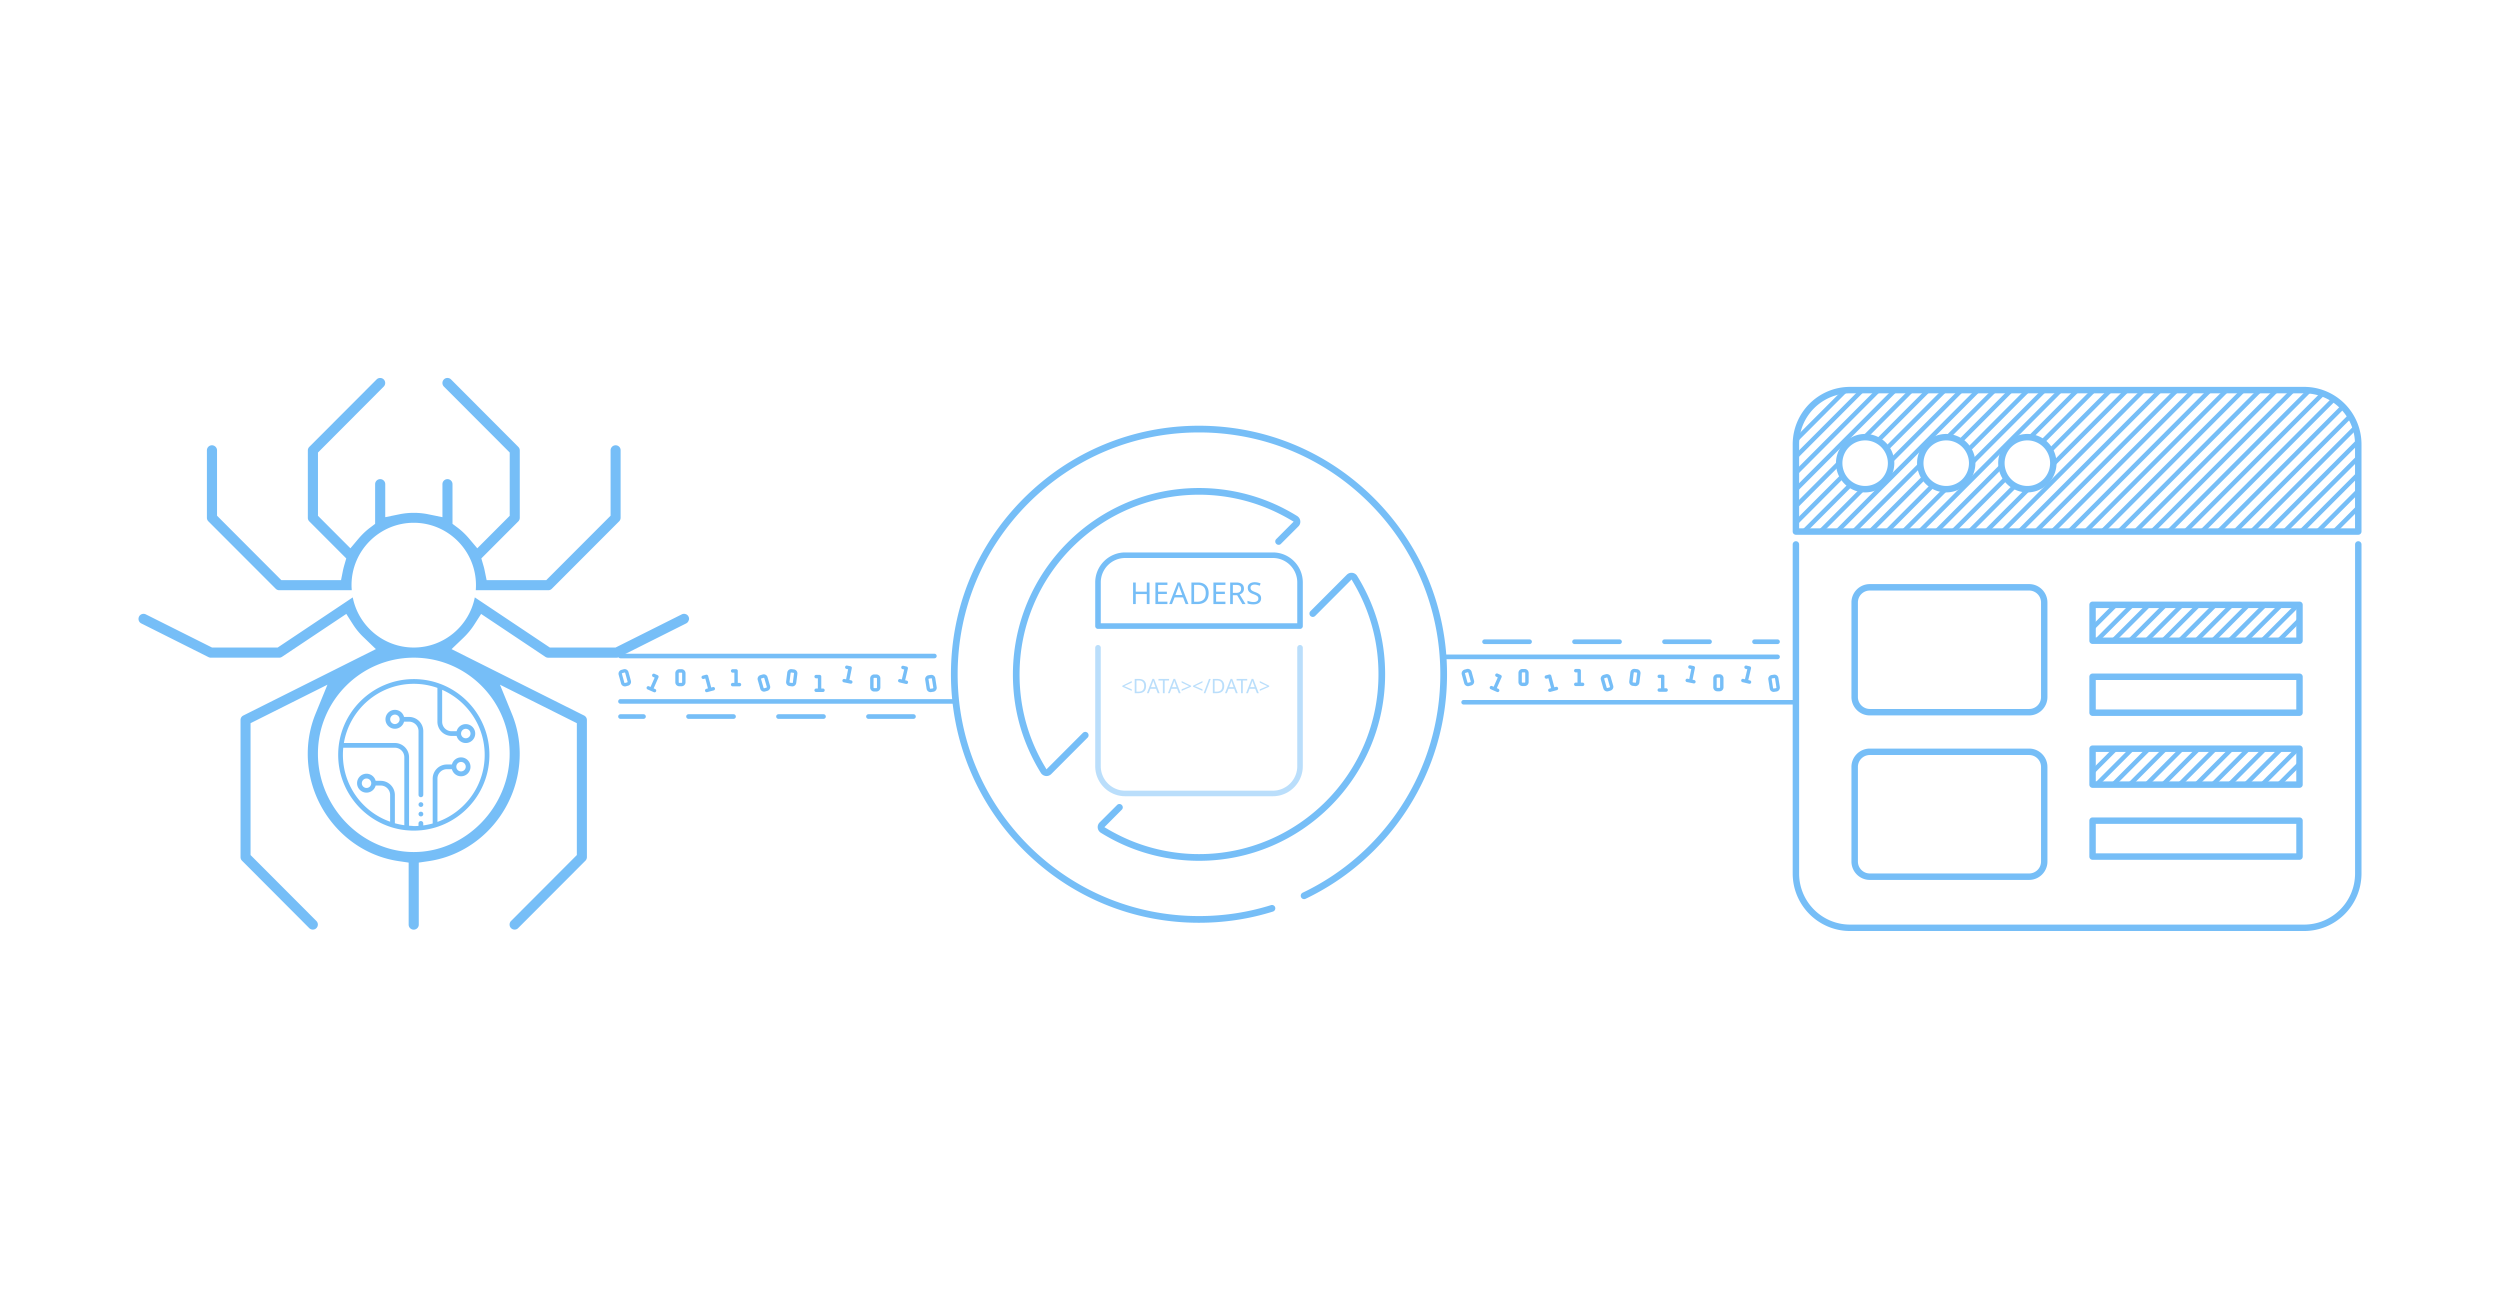 <svg xmlns="http://www.w3.org/2000/svg" xmlns:xlink="http://www.w3.org/1999/xlink" width="1910" height="1000"><defs><clipPath id="d"><path d="M1372 298h125v109h-125Zm0 0"/></clipPath><clipPath id="e"><path d="M1760.375 298.04h-346.95c-22.827 0-41.35 18.538-41.35 41.433v66.629h429.628v-66.63c.024-22.894-18.504-41.433-41.328-41.433m-335.395 75.69c-10.96 0-19.816-8.898-19.816-19.855 0-10.98 8.879-19.855 19.816-19.855 10.934 0 19.817 8.898 19.817 19.855s-8.883 19.855-19.817 19.855m61.954 0c-10.957 0-19.817-8.898-19.817-19.855 0-10.98 8.883-19.855 19.817-19.855 10.937 0 19.816 8.898 19.816 19.855.023 10.957-8.855 19.855-19.816 19.855m61.98 0c-10.957 0-19.816-8.898-19.816-19.855s8.882-19.855 19.816-19.855c10.961 0 19.816 8.898 19.816 19.855s-8.855 19.855-19.816 19.855m0 0"/></clipPath><clipPath id="f"><path d="M1372 298h137v109h-137Zm0 0"/></clipPath><clipPath id="g"><path d="M1760.375 298.04h-346.95c-22.827 0-41.35 18.538-41.35 41.433v66.629h429.628v-66.63c.024-22.894-18.504-41.433-41.328-41.433m-335.395 75.69c-10.96 0-19.816-8.898-19.816-19.855 0-10.98 8.879-19.855 19.816-19.855 10.934 0 19.817 8.898 19.817 19.855s-8.883 19.855-19.817 19.855m61.954 0c-10.957 0-19.817-8.898-19.817-19.855 0-10.98 8.883-19.855 19.817-19.855 10.937 0 19.816 8.898 19.816 19.855.023 10.957-8.855 19.855-19.816 19.855m61.98 0c-10.957 0-19.816-8.898-19.816-19.855s8.882-19.855 19.816-19.855c10.961 0 19.816 8.898 19.816 19.855s-8.855 19.855-19.816 19.855m0 0"/></clipPath><clipPath id="h"><path d="M1372 298h150v109h-150Zm0 0"/></clipPath><clipPath id="i"><path d="M1760.375 298.04h-346.95c-22.827 0-41.35 18.538-41.35 41.433v66.629h429.628v-66.63c.024-22.894-18.504-41.433-41.328-41.433m-335.395 75.69c-10.96 0-19.816-8.898-19.816-19.855 0-10.98 8.879-19.855 19.816-19.855 10.934 0 19.817 8.898 19.817 19.855s-8.883 19.855-19.817 19.855m61.954 0c-10.957 0-19.817-8.898-19.817-19.855 0-10.98 8.883-19.855 19.817-19.855 10.937 0 19.816 8.898 19.816 19.855.023 10.957-8.855 19.855-19.816 19.855m61.98 0c-10.957 0-19.816-8.898-19.816-19.855s8.882-19.855 19.816-19.855c10.961 0 19.816 8.898 19.816 19.855s-8.855 19.855-19.816 19.855m0 0"/></clipPath><clipPath id="j"><path d="M1372 298h163v109h-163Zm0 0"/></clipPath><clipPath id="k"><path d="M1760.375 298.04h-346.95c-22.827 0-41.35 18.538-41.35 41.433v66.629h429.628v-66.63c.024-22.894-18.504-41.433-41.328-41.433m-335.395 75.69c-10.96 0-19.816-8.898-19.816-19.855 0-10.98 8.879-19.855 19.816-19.855 10.934 0 19.817 8.898 19.817 19.855s-8.883 19.855-19.817 19.855m61.954 0c-10.957 0-19.817-8.898-19.817-19.855 0-10.98 8.883-19.855 19.817-19.855 10.937 0 19.816 8.898 19.816 19.855.023 10.957-8.855 19.855-19.816 19.855m61.98 0c-10.957 0-19.816-8.898-19.816-19.855s8.882-19.855 19.816-19.855c10.961 0 19.816 8.898 19.816 19.855s-8.855 19.855-19.816 19.855m0 0"/></clipPath><clipPath id="l"><path d="M1372 298h175v109h-175Zm0 0"/></clipPath><clipPath id="m"><path d="M1760.375 298.04h-346.95c-22.827 0-41.35 18.538-41.35 41.433v66.629h429.628v-66.63c.024-22.894-18.504-41.433-41.328-41.433m-335.395 75.69c-10.96 0-19.816-8.898-19.816-19.855 0-10.98 8.879-19.855 19.816-19.855 10.934 0 19.817 8.898 19.817 19.855s-8.883 19.855-19.817 19.855m61.954 0c-10.957 0-19.817-8.898-19.817-19.855 0-10.98 8.883-19.855 19.817-19.855 10.937 0 19.816 8.898 19.816 19.855.023 10.957-8.855 19.855-19.816 19.855m61.98 0c-10.957 0-19.816-8.898-19.816-19.855s8.882-19.855 19.816-19.855c10.961 0 19.816 8.898 19.816 19.855s-8.855 19.855-19.816 19.855m0 0"/></clipPath><clipPath id="n"><path d="M1372 298h188v109h-188Zm0 0"/></clipPath><clipPath id="o"><path d="M1760.375 298.04h-346.95c-22.827 0-41.35 18.538-41.35 41.433v66.629h429.628v-66.63c.024-22.894-18.504-41.433-41.328-41.433m-335.395 75.69c-10.96 0-19.816-8.898-19.816-19.855 0-10.98 8.879-19.855 19.816-19.855 10.934 0 19.817 8.898 19.817 19.855s-8.883 19.855-19.817 19.855m61.954 0c-10.957 0-19.817-8.898-19.817-19.855 0-10.98 8.883-19.855 19.817-19.855 10.937 0 19.816 8.898 19.816 19.855.023 10.957-8.855 19.855-19.816 19.855m61.98 0c-10.957 0-19.816-8.898-19.816-19.855s8.882-19.855 19.816-19.855c10.961 0 19.816 8.898 19.816 19.855s-8.855 19.855-19.816 19.855m0 0"/></clipPath><clipPath id="p"><path d="M1372 298h201v109h-201Zm0 0"/></clipPath><clipPath id="q"><path d="M1760.375 298.04h-346.95c-22.827 0-41.35 18.538-41.35 41.433v66.629h429.628v-66.63c.024-22.894-18.504-41.433-41.328-41.433m-335.395 75.69c-10.96 0-19.816-8.898-19.816-19.855 0-10.98 8.879-19.855 19.816-19.855 10.934 0 19.817 8.898 19.817 19.855s-8.883 19.855-19.817 19.855m61.954 0c-10.957 0-19.817-8.898-19.817-19.855 0-10.98 8.883-19.855 19.817-19.855 10.937 0 19.816 8.898 19.816 19.855.023 10.957-8.855 19.855-19.816 19.855m61.98 0c-10.957 0-19.816-8.898-19.816-19.855s8.882-19.855 19.816-19.855c10.961 0 19.816 8.898 19.816 19.855s-8.855 19.855-19.816 19.855m0 0"/></clipPath><clipPath id="r"><path d="M1372 298h213v109h-213Zm0 0"/></clipPath><clipPath id="s"><path d="M1760.375 298.04h-346.95c-22.827 0-41.35 18.538-41.35 41.433v66.629h429.628v-66.63c.024-22.894-18.504-41.433-41.328-41.433m-335.395 75.69c-10.96 0-19.816-8.898-19.816-19.855 0-10.98 8.879-19.855 19.816-19.855 10.934 0 19.817 8.898 19.817 19.855s-8.883 19.855-19.817 19.855m61.954 0c-10.957 0-19.817-8.898-19.817-19.855 0-10.98 8.883-19.855 19.817-19.855 10.937 0 19.816 8.898 19.816 19.855.023 10.957-8.855 19.855-19.816 19.855m61.98 0c-10.957 0-19.816-8.898-19.816-19.855s8.882-19.855 19.816-19.855c10.961 0 19.816 8.898 19.816 19.855s-8.855 19.855-19.816 19.855m0 0"/></clipPath><clipPath id="t"><path d="M1372 298h226v109h-226Zm0 0"/></clipPath><clipPath id="u"><path d="M1760.375 298.04h-346.95c-22.827 0-41.35 18.538-41.35 41.433v66.629h429.628v-66.63c.024-22.894-18.504-41.433-41.328-41.433m-335.395 75.69c-10.96 0-19.816-8.898-19.816-19.855 0-10.98 8.879-19.855 19.816-19.855 10.934 0 19.817 8.898 19.817 19.855s-8.883 19.855-19.817 19.855m61.954 0c-10.957 0-19.817-8.898-19.817-19.855 0-10.98 8.883-19.855 19.817-19.855 10.937 0 19.816 8.898 19.816 19.855.023 10.957-8.855 19.855-19.816 19.855m61.98 0c-10.957 0-19.816-8.898-19.816-19.855s8.882-19.855 19.816-19.855c10.961 0 19.816 8.898 19.816 19.855s-8.855 19.855-19.816 19.855m0 0"/></clipPath><clipPath id="v"><path d="M1372 298h239v109h-239Zm0 0"/></clipPath><clipPath id="w"><path d="M1760.375 298.04h-346.95c-22.827 0-41.35 18.538-41.35 41.433v66.629h429.628v-66.63c.024-22.894-18.504-41.433-41.328-41.433m-335.395 75.69c-10.96 0-19.816-8.898-19.816-19.855 0-10.98 8.879-19.855 19.816-19.855 10.934 0 19.817 8.898 19.817 19.855s-8.883 19.855-19.817 19.855m61.954 0c-10.957 0-19.817-8.898-19.817-19.855 0-10.98 8.883-19.855 19.817-19.855 10.937 0 19.816 8.898 19.816 19.855.023 10.957-8.855 19.855-19.816 19.855m61.98 0c-10.957 0-19.816-8.898-19.816-19.855s8.882-19.855 19.816-19.855c10.961 0 19.816 8.898 19.816 19.855s-8.855 19.855-19.816 19.855m0 0"/></clipPath><clipPath id="x"><path d="M1372 298h251v109h-251Zm0 0"/></clipPath><clipPath id="y"><path d="M1760.375 298.04h-346.95c-22.827 0-41.35 18.538-41.35 41.433v66.629h429.628v-66.63c.024-22.894-18.504-41.433-41.328-41.433m-335.395 75.69c-10.96 0-19.816-8.898-19.816-19.855 0-10.98 8.879-19.855 19.816-19.855 10.934 0 19.817 8.898 19.817 19.855s-8.883 19.855-19.817 19.855m61.954 0c-10.957 0-19.817-8.898-19.817-19.855 0-10.98 8.883-19.855 19.817-19.855 10.937 0 19.816 8.898 19.816 19.855.023 10.957-8.855 19.855-19.816 19.855m61.98 0c-10.957 0-19.816-8.898-19.816-19.855s8.882-19.855 19.816-19.855c10.961 0 19.816 8.898 19.816 19.855s-8.855 19.855-19.816 19.855m0 0"/></clipPath><clipPath id="z"><path d="M1372 298h264v109h-264Zm0 0"/></clipPath><clipPath id="A"><path d="M1760.375 298.04h-346.95c-22.827 0-41.35 18.538-41.35 41.433v66.629h429.628v-66.63c.024-22.894-18.504-41.433-41.328-41.433m-335.395 75.69c-10.96 0-19.816-8.898-19.816-19.855 0-10.98 8.879-19.855 19.816-19.855 10.934 0 19.817 8.898 19.817 19.855s-8.883 19.855-19.817 19.855m61.954 0c-10.957 0-19.817-8.898-19.817-19.855 0-10.98 8.883-19.855 19.817-19.855 10.937 0 19.816 8.898 19.816 19.855.023 10.957-8.855 19.855-19.816 19.855m61.98 0c-10.957 0-19.816-8.898-19.816-19.855s8.882-19.855 19.816-19.855c10.961 0 19.816 8.898 19.816 19.855s-8.855 19.855-19.816 19.855m0 0"/></clipPath><clipPath id="B"><path d="M1372 298h277v109h-277Zm0 0"/></clipPath><clipPath id="C"><path d="M1760.375 298.04h-346.95c-22.827 0-41.35 18.538-41.35 41.433v66.629h429.628v-66.63c.024-22.894-18.504-41.433-41.328-41.433m-335.395 75.69c-10.96 0-19.816-8.898-19.816-19.855 0-10.98 8.879-19.855 19.816-19.855 10.934 0 19.817 8.898 19.817 19.855s-8.883 19.855-19.817 19.855m61.954 0c-10.957 0-19.817-8.898-19.817-19.855 0-10.98 8.883-19.855 19.817-19.855 10.937 0 19.816 8.898 19.816 19.855.023 10.957-8.855 19.855-19.816 19.855m61.98 0c-10.957 0-19.816-8.898-19.816-19.855s8.882-19.855 19.816-19.855c10.961 0 19.816 8.898 19.816 19.855s-8.855 19.855-19.816 19.855m0 0"/></clipPath><clipPath id="D"><path d="M1372 298h289v109h-289Zm0 0"/></clipPath><clipPath id="E"><path d="M1760.375 298.04h-346.95c-22.827 0-41.35 18.538-41.35 41.433v66.629h429.628v-66.63c.024-22.894-18.504-41.433-41.328-41.433m-335.395 75.69c-10.96 0-19.816-8.898-19.816-19.855 0-10.98 8.879-19.855 19.816-19.855 10.934 0 19.817 8.898 19.817 19.855s-8.883 19.855-19.817 19.855m61.954 0c-10.957 0-19.817-8.898-19.817-19.855 0-10.98 8.883-19.855 19.817-19.855 10.937 0 19.816 8.898 19.816 19.855.023 10.957-8.855 19.855-19.816 19.855m61.98 0c-10.957 0-19.816-8.898-19.816-19.855s8.882-19.855 19.816-19.855c10.961 0 19.816 8.898 19.816 19.855s-8.855 19.855-19.816 19.855m0 0"/></clipPath><clipPath id="F"><path d="M1372 298h302v109h-302Zm0 0"/></clipPath><clipPath id="G"><path d="M1760.375 298.04h-346.95c-22.827 0-41.35 18.538-41.35 41.433v66.629h429.628v-66.63c.024-22.894-18.504-41.433-41.328-41.433m-335.395 75.69c-10.96 0-19.816-8.898-19.816-19.855 0-10.98 8.879-19.855 19.816-19.855 10.934 0 19.817 8.898 19.817 19.855s-8.883 19.855-19.817 19.855m61.954 0c-10.957 0-19.817-8.898-19.817-19.855 0-10.98 8.883-19.855 19.817-19.855 10.937 0 19.816 8.898 19.816 19.855.023 10.957-8.855 19.855-19.816 19.855m61.98 0c-10.957 0-19.816-8.898-19.816-19.855s8.882-19.855 19.816-19.855c10.961 0 19.816 8.898 19.816 19.855s-8.855 19.855-19.816 19.855m0 0"/></clipPath><clipPath id="H"><path d="M1372 298h314v109h-314Zm0 0"/></clipPath><clipPath id="I"><path d="M1760.375 298.04h-346.95c-22.827 0-41.35 18.538-41.35 41.433v66.629h429.628v-66.63c.024-22.894-18.504-41.433-41.328-41.433m-335.395 75.69c-10.96 0-19.816-8.898-19.816-19.855 0-10.98 8.879-19.855 19.816-19.855 10.934 0 19.817 8.898 19.817 19.855s-8.883 19.855-19.817 19.855m61.954 0c-10.957 0-19.817-8.898-19.817-19.855 0-10.98 8.883-19.855 19.817-19.855 10.937 0 19.816 8.898 19.816 19.855.023 10.957-8.855 19.855-19.816 19.855m61.98 0c-10.957 0-19.816-8.898-19.816-19.855s8.882-19.855 19.816-19.855c10.961 0 19.816 8.898 19.816 19.855s-8.855 19.855-19.816 19.855m0 0"/></clipPath><clipPath id="J"><path d="M1372 298h327v109h-327Zm0 0"/></clipPath><clipPath id="K"><path d="M1760.375 298.04h-346.95c-22.827 0-41.35 18.538-41.35 41.433v66.629h429.628v-66.63c.024-22.894-18.504-41.433-41.328-41.433m-335.395 75.69c-10.96 0-19.816-8.898-19.816-19.855 0-10.98 8.879-19.855 19.816-19.855 10.934 0 19.817 8.898 19.817 19.855s-8.883 19.855-19.817 19.855m61.954 0c-10.957 0-19.817-8.898-19.817-19.855 0-10.98 8.883-19.855 19.817-19.855 10.937 0 19.816 8.898 19.816 19.855.023 10.957-8.855 19.855-19.816 19.855m61.98 0c-10.957 0-19.816-8.898-19.816-19.855s8.882-19.855 19.816-19.855c10.961 0 19.816 8.898 19.816 19.855s-8.855 19.855-19.816 19.855m0 0"/></clipPath><clipPath id="L"><path d="M1372 298h340v109h-340Zm0 0"/></clipPath><clipPath id="M"><path d="M1760.375 298.04h-346.95c-22.827 0-41.35 18.538-41.35 41.433v66.629h429.628v-66.63c.024-22.894-18.504-41.433-41.328-41.433m-335.395 75.69c-10.96 0-19.816-8.898-19.816-19.855 0-10.98 8.879-19.855 19.816-19.855 10.934 0 19.817 8.898 19.817 19.855s-8.883 19.855-19.817 19.855m61.954 0c-10.957 0-19.817-8.898-19.817-19.855 0-10.98 8.883-19.855 19.817-19.855 10.937 0 19.816 8.898 19.816 19.855.023 10.957-8.855 19.855-19.816 19.855m61.98 0c-10.957 0-19.816-8.898-19.816-19.855s8.882-19.855 19.816-19.855c10.961 0 19.816 8.898 19.816 19.855s-8.855 19.855-19.816 19.855m0 0"/></clipPath><clipPath id="N"><path d="M1372 298h352v109h-352Zm0 0"/></clipPath><clipPath id="O"><path d="M1760.375 298.04h-346.95c-22.827 0-41.35 18.538-41.35 41.433v66.629h429.628v-66.63c.024-22.894-18.504-41.433-41.328-41.433m-335.395 75.69c-10.96 0-19.816-8.898-19.816-19.855 0-10.98 8.879-19.855 19.816-19.855 10.934 0 19.817 8.898 19.817 19.855s-8.883 19.855-19.817 19.855m61.954 0c-10.957 0-19.817-8.898-19.817-19.855 0-10.98 8.883-19.855 19.817-19.855 10.937 0 19.816 8.898 19.816 19.855.023 10.957-8.855 19.855-19.816 19.855m61.98 0c-10.957 0-19.816-8.898-19.816-19.855s8.882-19.855 19.816-19.855c10.961 0 19.816 8.898 19.816 19.855s-8.855 19.855-19.816 19.855m0 0"/></clipPath><clipPath id="P"><path d="M1372 298h365v109h-365Zm0 0"/></clipPath><clipPath id="Q"><path d="M1760.375 298.04h-346.95c-22.827 0-41.35 18.538-41.35 41.433v66.629h429.628v-66.63c.024-22.894-18.504-41.433-41.328-41.433m-335.395 75.69c-10.96 0-19.816-8.898-19.816-19.855 0-10.98 8.879-19.855 19.816-19.855 10.934 0 19.817 8.898 19.817 19.855s-8.883 19.855-19.817 19.855m61.954 0c-10.957 0-19.817-8.898-19.817-19.855 0-10.98 8.883-19.855 19.817-19.855 10.937 0 19.816 8.898 19.816 19.855.023 10.957-8.855 19.855-19.816 19.855m61.98 0c-10.957 0-19.816-8.898-19.816-19.855s8.882-19.855 19.816-19.855c10.961 0 19.816 8.898 19.816 19.855s-8.855 19.855-19.816 19.855m0 0"/></clipPath><clipPath id="R"><path d="M1372 298h378v109h-378Zm0 0"/></clipPath><clipPath id="S"><path d="M1760.375 298.04h-346.95c-22.827 0-41.35 18.538-41.35 41.433v66.629h429.628v-66.63c.024-22.894-18.504-41.433-41.328-41.433m-335.395 75.69c-10.96 0-19.816-8.898-19.816-19.855 0-10.98 8.879-19.855 19.816-19.855 10.934 0 19.817 8.898 19.817 19.855s-8.883 19.855-19.817 19.855m61.954 0c-10.957 0-19.817-8.898-19.817-19.855 0-10.98 8.883-19.855 19.817-19.855 10.937 0 19.816 8.898 19.816 19.855.023 10.957-8.855 19.855-19.816 19.855m61.98 0c-10.957 0-19.816-8.898-19.816-19.855s8.882-19.855 19.816-19.855c10.961 0 19.816 8.898 19.816 19.855s-8.855 19.855-19.816 19.855m0 0"/></clipPath><clipPath id="T"><path d="M1374 298h389v109h-389Zm0 0"/></clipPath><clipPath id="U"><path d="M1760.375 298.04h-346.95c-22.827 0-41.35 18.538-41.35 41.433v66.629h429.628v-66.63c.024-22.894-18.504-41.433-41.328-41.433m-335.395 75.69c-10.96 0-19.816-8.898-19.816-19.855 0-10.98 8.879-19.855 19.816-19.855 10.934 0 19.817 8.898 19.817 19.855s-8.883 19.855-19.817 19.855m61.954 0c-10.957 0-19.817-8.898-19.817-19.855 0-10.98 8.883-19.855 19.817-19.855 10.937 0 19.816 8.898 19.816 19.855.023 10.957-8.855 19.855-19.816 19.855m61.98 0c-10.957 0-19.816-8.898-19.816-19.855s8.882-19.855 19.816-19.855c10.961 0 19.816 8.898 19.816 19.855s-8.855 19.855-19.816 19.855m0 0"/></clipPath><clipPath id="V"><path d="M1386 298h389v109h-389Zm0 0"/></clipPath><clipPath id="W"><path d="M1760.375 298.04h-346.95c-22.827 0-41.35 18.538-41.35 41.433v66.629h429.628v-66.63c.024-22.894-18.504-41.433-41.328-41.433m-335.395 75.69c-10.96 0-19.816-8.898-19.816-19.855 0-10.98 8.879-19.855 19.816-19.855 10.934 0 19.817 8.898 19.817 19.855s-8.883 19.855-19.817 19.855m61.954 0c-10.957 0-19.817-8.898-19.817-19.855 0-10.98 8.883-19.855 19.817-19.855 10.937 0 19.816 8.898 19.816 19.855.023 10.957-8.855 19.855-19.816 19.855m61.98 0c-10.957 0-19.816-8.898-19.816-19.855s8.882-19.855 19.816-19.855c10.961 0 19.816 8.898 19.816 19.855s-8.855 19.855-19.816 19.855m0 0"/></clipPath><clipPath id="X"><path d="M1399 298h389v109h-389Zm0 0"/></clipPath><clipPath id="Y"><path d="M1760.375 298.04h-346.95c-22.827 0-41.35 18.538-41.35 41.433v66.629h429.628v-66.63c.024-22.894-18.504-41.433-41.328-41.433m-335.395 75.69c-10.96 0-19.816-8.898-19.816-19.855 0-10.98 8.879-19.855 19.816-19.855 10.934 0 19.817 8.898 19.817 19.855s-8.883 19.855-19.817 19.855m61.954 0c-10.957 0-19.817-8.898-19.817-19.855 0-10.98 8.883-19.855 19.817-19.855 10.937 0 19.816 8.898 19.816 19.855.023 10.957-8.855 19.855-19.816 19.855m61.98 0c-10.957 0-19.816-8.898-19.816-19.855s8.882-19.855 19.816-19.855c10.961 0 19.816 8.898 19.816 19.855s-8.855 19.855-19.816 19.855m0 0"/></clipPath><clipPath id="Z"><path d="M1412 298h389v109h-389Zm0 0"/></clipPath><clipPath id="aa"><path d="M1760.375 298.04h-346.95c-22.827 0-41.35 18.538-41.35 41.433v66.629h429.628v-66.63c.024-22.894-18.504-41.433-41.328-41.433m-335.395 75.69c-10.96 0-19.816-8.898-19.816-19.855 0-10.98 8.879-19.855 19.816-19.855 10.934 0 19.817 8.898 19.817 19.855s-8.883 19.855-19.817 19.855m61.954 0c-10.957 0-19.817-8.898-19.817-19.855 0-10.98 8.883-19.855 19.817-19.855 10.937 0 19.816 8.898 19.816 19.855.023 10.957-8.855 19.855-19.816 19.855m61.98 0c-10.957 0-19.816-8.898-19.816-19.855s8.882-19.855 19.816-19.855c10.961 0 19.816 8.898 19.816 19.855s-8.855 19.855-19.816 19.855m0 0"/></clipPath><clipPath id="ab"><path d="M1424 298h378v109h-378Zm0 0"/></clipPath><clipPath id="ac"><path d="M1760.375 298.04h-346.95c-22.827 0-41.35 18.538-41.35 41.433v66.629h429.628v-66.63c.024-22.894-18.504-41.433-41.328-41.433m-335.395 75.69c-10.96 0-19.816-8.898-19.816-19.855 0-10.98 8.879-19.855 19.816-19.855 10.934 0 19.817 8.898 19.817 19.855s-8.883 19.855-19.817 19.855m61.954 0c-10.957 0-19.817-8.898-19.817-19.855 0-10.98 8.883-19.855 19.817-19.855 10.937 0 19.816 8.898 19.816 19.855.023 10.957-8.855 19.855-19.816 19.855m61.98 0c-10.957 0-19.816-8.898-19.816-19.855s8.882-19.855 19.816-19.855c10.961 0 19.816 8.898 19.816 19.855s-8.855 19.855-19.816 19.855m0 0"/></clipPath><clipPath id="ad"><path d="M1437 298h365v109h-365Zm0 0"/></clipPath><clipPath id="ae"><path d="M1760.375 298.04h-346.95c-22.827 0-41.35 18.538-41.35 41.433v66.629h429.628v-66.63c.024-22.894-18.504-41.433-41.328-41.433m-335.395 75.69c-10.96 0-19.816-8.898-19.816-19.855 0-10.98 8.879-19.855 19.816-19.855 10.934 0 19.817 8.898 19.817 19.855s-8.883 19.855-19.817 19.855m61.954 0c-10.957 0-19.817-8.898-19.817-19.855 0-10.98 8.883-19.855 19.817-19.855 10.937 0 19.816 8.898 19.816 19.855.023 10.957-8.855 19.855-19.816 19.855m61.98 0c-10.957 0-19.816-8.898-19.816-19.855s8.882-19.855 19.816-19.855c10.961 0 19.816 8.898 19.816 19.855s-8.855 19.855-19.816 19.855m0 0"/></clipPath><clipPath id="af"><path d="M1450 298h352v109h-352Zm0 0"/></clipPath><clipPath id="ag"><path d="M1760.375 298.04h-346.95c-22.827 0-41.35 18.538-41.35 41.433v66.629h429.628v-66.63c.024-22.894-18.504-41.433-41.328-41.433m-335.395 75.69c-10.96 0-19.816-8.898-19.816-19.855 0-10.98 8.879-19.855 19.816-19.855 10.934 0 19.817 8.898 19.817 19.855s-8.883 19.855-19.817 19.855m61.954 0c-10.957 0-19.817-8.898-19.817-19.855 0-10.98 8.883-19.855 19.817-19.855 10.937 0 19.816 8.898 19.816 19.855.023 10.957-8.855 19.855-19.816 19.855m61.98 0c-10.957 0-19.816-8.898-19.816-19.855s8.882-19.855 19.816-19.855c10.961 0 19.816 8.898 19.816 19.855s-8.855 19.855-19.816 19.855m0 0"/></clipPath><clipPath id="ah"><path d="M1462 298h340v109h-340Zm0 0"/></clipPath><clipPath id="ai"><path d="M1760.375 298.04h-346.95c-22.827 0-41.35 18.538-41.35 41.433v66.629h429.628v-66.63c.024-22.894-18.504-41.433-41.328-41.433m-335.395 75.69c-10.96 0-19.816-8.898-19.816-19.855 0-10.98 8.879-19.855 19.816-19.855 10.934 0 19.817 8.898 19.817 19.855s-8.883 19.855-19.817 19.855m61.954 0c-10.957 0-19.817-8.898-19.817-19.855 0-10.98 8.883-19.855 19.817-19.855 10.937 0 19.816 8.898 19.816 19.855.023 10.957-8.855 19.855-19.816 19.855m61.98 0c-10.957 0-19.816-8.898-19.816-19.855s8.882-19.855 19.816-19.855c10.961 0 19.816 8.898 19.816 19.855s-8.855 19.855-19.816 19.855m0 0"/></clipPath><clipPath id="aj"><path d="M1475 298h327v109h-327Zm0 0"/></clipPath><clipPath id="ak"><path d="M1760.375 298.04h-346.95c-22.827 0-41.35 18.538-41.35 41.433v66.629h429.628v-66.63c.024-22.894-18.504-41.433-41.328-41.433m-335.395 75.69c-10.96 0-19.816-8.898-19.816-19.855 0-10.98 8.879-19.855 19.816-19.855 10.934 0 19.817 8.898 19.817 19.855s-8.883 19.855-19.817 19.855m61.954 0c-10.957 0-19.817-8.898-19.817-19.855 0-10.98 8.883-19.855 19.817-19.855 10.937 0 19.816 8.898 19.816 19.855.023 10.957-8.855 19.855-19.816 19.855m61.98 0c-10.957 0-19.816-8.898-19.816-19.855s8.882-19.855 19.816-19.855c10.961 0 19.816 8.898 19.816 19.855s-8.855 19.855-19.816 19.855m0 0"/></clipPath><clipPath id="al"><path d="M1488 298h314v109h-314Zm0 0"/></clipPath><clipPath id="am"><path d="M1760.375 298.04h-346.95c-22.827 0-41.35 18.538-41.35 41.433v66.629h429.628v-66.63c.024-22.894-18.504-41.433-41.328-41.433m-335.395 75.69c-10.96 0-19.816-8.898-19.816-19.855 0-10.98 8.879-19.855 19.816-19.855 10.934 0 19.817 8.898 19.817 19.855s-8.883 19.855-19.817 19.855m61.954 0c-10.957 0-19.817-8.898-19.817-19.855 0-10.98 8.883-19.855 19.817-19.855 10.937 0 19.816 8.898 19.816 19.855.023 10.957-8.855 19.855-19.816 19.855m61.98 0c-10.957 0-19.816-8.898-19.816-19.855s8.882-19.855 19.816-19.855c10.961 0 19.816 8.898 19.816 19.855s-8.855 19.855-19.816 19.855m0 0"/></clipPath><clipPath id="an"><path d="M1500 298h302v109h-302Zm0 0"/></clipPath><clipPath id="ao"><path d="M1760.375 298.04h-346.95c-22.827 0-41.35 18.538-41.35 41.433v66.629h429.628v-66.63c.024-22.894-18.504-41.433-41.328-41.433m-335.395 75.69c-10.96 0-19.816-8.898-19.816-19.855 0-10.98 8.879-19.855 19.816-19.855 10.934 0 19.817 8.898 19.817 19.855s-8.883 19.855-19.817 19.855m61.954 0c-10.957 0-19.817-8.898-19.817-19.855 0-10.98 8.883-19.855 19.817-19.855 10.937 0 19.816 8.898 19.816 19.855.023 10.957-8.855 19.855-19.816 19.855m61.98 0c-10.957 0-19.816-8.898-19.816-19.855s8.882-19.855 19.816-19.855c10.961 0 19.816 8.898 19.816 19.855s-8.855 19.855-19.816 19.855m0 0"/></clipPath><clipPath id="ap"><path d="M1513 298h289v109h-289Zm0 0"/></clipPath><clipPath id="aq"><path d="M1760.375 298.04h-346.95c-22.827 0-41.35 18.538-41.35 41.433v66.629h429.628v-66.63c.024-22.894-18.504-41.433-41.328-41.433m-335.395 75.69c-10.96 0-19.816-8.898-19.816-19.855 0-10.98 8.879-19.855 19.816-19.855 10.934 0 19.817 8.898 19.817 19.855s-8.883 19.855-19.817 19.855m61.954 0c-10.957 0-19.817-8.898-19.817-19.855 0-10.98 8.883-19.855 19.817-19.855 10.937 0 19.816 8.898 19.816 19.855.023 10.957-8.855 19.855-19.816 19.855m61.98 0c-10.957 0-19.816-8.898-19.816-19.855s8.882-19.855 19.816-19.855c10.961 0 19.816 8.898 19.816 19.855s-8.855 19.855-19.816 19.855m0 0"/></clipPath><clipPath id="ar"><path d="M1526 298h276v109h-276Zm0 0"/></clipPath><clipPath id="as"><path d="M1760.375 298.04h-346.95c-22.827 0-41.35 18.538-41.35 41.433v66.629h429.628v-66.63c.024-22.894-18.504-41.433-41.328-41.433m-335.395 75.69c-10.96 0-19.816-8.898-19.816-19.855 0-10.98 8.879-19.855 19.816-19.855 10.934 0 19.817 8.898 19.817 19.855s-8.883 19.855-19.817 19.855m61.954 0c-10.957 0-19.817-8.898-19.817-19.855 0-10.98 8.883-19.855 19.817-19.855 10.937 0 19.816 8.898 19.816 19.855.023 10.957-8.855 19.855-19.816 19.855m61.98 0c-10.957 0-19.816-8.898-19.816-19.855s8.882-19.855 19.816-19.855c10.961 0 19.816 8.898 19.816 19.855s-8.855 19.855-19.816 19.855m0 0"/></clipPath><clipPath id="at"><path d="M1539 298h263v109h-263Zm0 0"/></clipPath><clipPath id="au"><path d="M1760.375 298.04h-346.95c-22.827 0-41.35 18.538-41.35 41.433v66.629h429.628v-66.63c.024-22.894-18.504-41.433-41.328-41.433m-335.395 75.69c-10.96 0-19.816-8.898-19.816-19.855 0-10.98 8.879-19.855 19.816-19.855 10.934 0 19.817 8.898 19.817 19.855s-8.883 19.855-19.817 19.855m61.954 0c-10.957 0-19.817-8.898-19.817-19.855 0-10.98 8.883-19.855 19.817-19.855 10.937 0 19.816 8.898 19.816 19.855.023 10.957-8.855 19.855-19.816 19.855m61.98 0c-10.957 0-19.816-8.898-19.816-19.855s8.882-19.855 19.816-19.855c10.961 0 19.816 8.898 19.816 19.855s-8.855 19.855-19.816 19.855m0 0"/></clipPath><clipPath id="av"><path d="M1551 298h251v109h-251Zm0 0"/></clipPath><clipPath id="aw"><path d="M1760.375 298.04h-346.95c-22.827 0-41.35 18.538-41.35 41.433v66.629h429.628v-66.63c.024-22.894-18.504-41.433-41.328-41.433m-335.395 75.69c-10.96 0-19.816-8.898-19.816-19.855 0-10.98 8.879-19.855 19.816-19.855 10.934 0 19.817 8.898 19.817 19.855s-8.883 19.855-19.817 19.855m61.954 0c-10.957 0-19.817-8.898-19.817-19.855 0-10.98 8.883-19.855 19.817-19.855 10.937 0 19.816 8.898 19.816 19.855.023 10.957-8.855 19.855-19.816 19.855m61.98 0c-10.957 0-19.816-8.898-19.816-19.855s8.882-19.855 19.816-19.855c10.961 0 19.816 8.898 19.816 19.855s-8.855 19.855-19.816 19.855m0 0"/></clipPath><clipPath id="ax"><path d="M1564 298h238v109h-238Zm0 0"/></clipPath><clipPath id="ay"><path d="M1760.375 298.04h-346.95c-22.827 0-41.35 18.538-41.35 41.433v66.629h429.628v-66.63c.024-22.894-18.504-41.433-41.328-41.433m-335.395 75.69c-10.96 0-19.816-8.898-19.816-19.855 0-10.98 8.879-19.855 19.816-19.855 10.934 0 19.817 8.898 19.817 19.855s-8.883 19.855-19.817 19.855m61.954 0c-10.957 0-19.817-8.898-19.817-19.855 0-10.98 8.883-19.855 19.817-19.855 10.937 0 19.816 8.898 19.816 19.855.023 10.957-8.855 19.855-19.816 19.855m61.98 0c-10.957 0-19.816-8.898-19.816-19.855s8.882-19.855 19.816-19.855c10.961 0 19.816 8.898 19.816 19.855s-8.855 19.855-19.816 19.855m0 0"/></clipPath><clipPath id="az"><path d="M1576 298h226v109h-226Zm0 0"/></clipPath><clipPath id="aA"><path d="M1760.375 298.04h-346.95c-22.827 0-41.35 18.538-41.35 41.433v66.629h429.628v-66.63c.024-22.894-18.504-41.433-41.328-41.433m-335.395 75.69c-10.96 0-19.816-8.898-19.816-19.855 0-10.98 8.879-19.855 19.816-19.855 10.934 0 19.817 8.898 19.817 19.855s-8.883 19.855-19.817 19.855m61.954 0c-10.957 0-19.817-8.898-19.817-19.855 0-10.98 8.883-19.855 19.817-19.855 10.937 0 19.816 8.898 19.816 19.855.023 10.957-8.855 19.855-19.816 19.855m61.98 0c-10.957 0-19.816-8.898-19.816-19.855s8.882-19.855 19.816-19.855c10.961 0 19.816 8.898 19.816 19.855s-8.855 19.855-19.816 19.855m0 0"/></clipPath><clipPath id="aB"><path d="M1589 298h213v109h-213Zm0 0"/></clipPath><clipPath id="aC"><path d="M1760.375 298.04h-346.95c-22.827 0-41.35 18.538-41.35 41.433v66.629h429.628v-66.63c.024-22.894-18.504-41.433-41.328-41.433m-335.395 75.69c-10.96 0-19.816-8.898-19.816-19.855 0-10.98 8.879-19.855 19.816-19.855 10.934 0 19.817 8.898 19.817 19.855s-8.883 19.855-19.817 19.855m61.954 0c-10.957 0-19.817-8.898-19.817-19.855 0-10.98 8.883-19.855 19.817-19.855 10.937 0 19.816 8.898 19.816 19.855.023 10.957-8.855 19.855-19.816 19.855m61.98 0c-10.957 0-19.816-8.898-19.816-19.855s8.882-19.855 19.816-19.855c10.961 0 19.816 8.898 19.816 19.855s-8.855 19.855-19.816 19.855m0 0"/></clipPath><clipPath id="aD"><path d="M1598.719 462.082H1701v27.441h-102.281Zm0 0"/></clipPath><clipPath id="aE"><path d="M1598.719 462.082H1714v27.441h-115.281Zm0 0"/></clipPath><clipPath id="aF"><path d="M1598.719 462.082H1726v27.441h-127.281Zm0 0"/></clipPath><clipPath id="aG"><path d="M1598.719 462.082H1739v27.441h-140.281Zm0 0"/></clipPath><clipPath id="aH"><path d="M1598.719 462.082H1752v27.441h-153.281Zm0 0"/></clipPath><clipPath id="aI"><path d="M1598.719 462.082h158.097v27.441H1598.72Zm0 0"/></clipPath><clipPath id="aJ"><path d="M1598.719 572.008H1701v27.441h-102.281Zm0 0"/></clipPath><clipPath id="aK"><path d="M1598.719 572.008H1714v27.441h-115.281Zm0 0"/></clipPath><clipPath id="aL"><path d="M1598.719 572.008H1726v27.441h-127.281Zm0 0"/></clipPath><clipPath id="aM"><path d="M1598.719 572.008H1739v27.441h-140.281Zm0 0"/></clipPath><clipPath id="aN"><path d="M1598.719 572.008H1752v27.441h-153.281Zm0 0"/></clipPath><clipPath id="aO"><path d="M1598.719 572.008h158.097v27.441H1598.72Zm0 0"/></clipPath><clipPath id="b"><path d="M0 0h1911v1000H0z"/></clipPath><clipPath id="c"><path d="M0 0h1911v1000H0z"/></clipPath><mask id="aP"><g filter="url(#a)"><path fill-opacity=".5" d="M-191-100h2292v1200H-191z"/></g></mask><mask id="aR"><g filter="url(#a)"><path fill-opacity=".5" d="M-191-100h2292v1200H-191z"/></g></mask><g id="aQ" clip-path="url(#b)"><path fill="#76BEF7" d="M993.223 492.773a2.134 2.134 0 0 0-2.125 2.133v90.524c0 10.265-8.356 18.613-18.598 18.636H859.594c-10.242 0-18.574-8.37-18.598-18.636v-90.524a2.13 2.13 0 0 0-2.125-2.133 2.134 2.134 0 0 0-2.125 2.133v90.524c.024 12.61 10.266 22.87 22.848 22.894H972.5c12.582-.023 22.824-10.285 22.848-22.894v-90.524a2.13 2.13 0 0 0-2.125-2.133m0 0"/></g><g id="aS" clip-path="url(#c)"><path fill="#76BEF7" d="m864.664 527.836-7.203-3.18v-.746l7.203-3.59v1.196l-5.746 2.691 5.746 2.43Zm10.95-3.813c0 1.848-.505 3.243-1.493 4.184-1 .926-2.39 1.383-4.18 1.383h-3.023v-10.875h3.32c1.094 0 2.035.203 2.836.597.82.403 1.438 1 1.867 1.793q.67 1.208.672 2.918m-1.458.075q-.002-2.206-1.082-3.215-1.05-1.013-3.02-1.012h-1.792v8.563h1.492c2.93 0 4.402-1.442 4.402-4.336m10.364 5.492-1.31-3.363h-4.288l-1.305 3.363h-1.383l4.254-10.95h1.23l4.216 10.95Zm-2.91-7.887c-.06-.074-.114-.203-.188-.41a9 9 0 0 0-.188-.672 4 4 0 0 1-.148-.562c-.074.328-.168.636-.262.933-.074.301-.148.543-.222.711l-1.23 3.29h3.429Zm8.214 7.887h-1.379v-9.68h-3.394v-1.195h8.133v1.195h-3.36Zm10.762 0-1.305-3.363h-4.289l-1.304 3.363h-1.383l4.254-10.95h1.23l4.215 10.95Zm-2.91-7.887c-.055-.074-.11-.203-.184-.41-.058-.223-.113-.45-.187-.672-.075-.242-.133-.43-.149-.562-.074.328-.168.636-.261.933-.075.301-.149.543-.223.711l-1.235 3.29h3.434Zm5.113 4.934 5.742-2.39-5.742-2.731v-1.196l7.2 3.59v.746l-7.2 3.18Zm15.91 1.199-7.199-3.18v-.746l7.2-3.59v1.196l-5.747 2.691 5.746 2.43Zm6.285-9.121-4.066 10.875h-1.305l4.067-10.875Zm10.325 5.308c0 1.848-.504 3.243-1.493 4.184-1 .926-2.386 1.383-4.18 1.383h-3.019v-10.875h3.32c1.09 0 2.032.203 2.836.597.82.403 1.434 1 1.864 1.793q.673 1.208.672 2.918m-1.457.075c0-1.47-.364-2.543-1.079-3.215-.703-.676-1.707-1.012-3.023-1.012h-1.79v8.563h1.493c2.926 0 4.399-1.442 4.399-4.336m10.363 5.492-1.305-3.363h-4.293l-1.304 3.363h-1.38l4.255-10.95h1.23l4.215 10.95Zm-2.91-7.887c-.055-.074-.114-.203-.188-.41-.054-.223-.11-.45-.183-.672a4 4 0 0 1-.153-.562c-.074.328-.168.636-.258.933-.078.301-.152.543-.226.711l-1.23 3.29h3.433Zm8.226 7.887h-1.379v-9.68h-3.398v-1.195h8.133v1.195h-3.356Zm10.762 0-1.305-3.363H954.7l-1.308 3.363h-1.38l4.255-10.95h1.23l4.215 10.95Zm-2.91-7.887c-.055-.074-.113-.203-.188-.41-.054-.223-.11-.45-.183-.672-.074-.242-.133-.43-.153-.562-.074.328-.168.636-.257.933-.079.301-.153.543-.227.711l-1.23 3.29h3.433Zm5.101 4.934 5.746-2.39-5.746-2.731v-1.196l7.2 3.59v.746l-7.2 3.18Zm-105.77-13.364"/></g><filter id="a" width="100%" height="100%" x="0%" y="0%"><feColorMatrix color-interpolation-filters="sRGB" values="0 0 0 0 1 0 0 0 0 1 0 0 0 0 1 0 0 0 1 0"/></filter></defs><path fill="#76BEF7" d="M1801.727 408.566h-429.653a2.46 2.46 0 0 1-2.46-2.464v-66.63c.023-24.234 19.624-43.874 43.812-43.898h346.949c24.188.024 43.79 19.664 43.813 43.899v66.629c-.024 1.363-1.126 2.464-2.461 2.464m-427.196-4.93h424.711v-64.163c-.023-21.508-17.426-38.946-38.89-38.97h-346.926c-21.465.024-38.871 17.462-38.895 38.97Zm174.383-27.44c-12.297 0-22.273-10-22.297-22.321-.027-12.32 9.977-22.32 22.274-22.344 12.296 0 22.273 10 22.3 22.32 0 12.32-9.98 22.32-22.277 22.344m0-39.735c-9.598 0-17.355 7.773-17.379 17.39 0 9.618 7.758 17.391 17.356 17.419 9.597 0 17.355-7.778 17.382-17.395-.027-9.617-7.785-17.414-17.359-17.414m-61.98 39.734c-12.293 0-22.274-10-22.297-22.32-.024-12.32 9.98-22.32 22.273-22.344 12.297 0 22.277 10 22.3 22.32 0 12.32-9.98 22.32-22.276 22.344m0-39.734c-9.598 0-17.356 7.773-17.38 17.39 0 9.618 7.758 17.391 17.356 17.419 9.598 0 17.36-7.778 17.383-17.395 0-9.617-7.762-17.414-17.36-17.414m-61.954 39.734c-12.296 0-22.277-10-22.3-22.32-.024-12.32 9.98-22.32 22.277-22.344 12.293-.023 22.273 10 22.297 22.32-.024 12.32-9.98 22.32-22.274 22.344m0-39.734c-9.597 0-17.359 7.773-17.382 17.39 0 9.618 7.761 17.391 17.359 17.419 9.598 0 17.355-7.778 17.379-17.395-.024-9.617-7.781-17.39-17.356-17.414M1760.375 711.293h-346.95c-24.187-.023-43.788-19.668-43.812-43.902V415.957a2.459 2.459 0 1 1 4.918 0v251.461c.024 21.504 17.43 38.945 38.895 38.969h346.949c21.465-.024 38.867-17.465 38.895-38.969V415.957a2.458 2.458 0 1 1 4.918 0v251.461c-.051 24.207-19.626 43.852-43.813 43.875m0 0"/><g clip-path="url(#d)"><g clip-path="url(#e)"><path fill="#76BEF7" d="m1108.414 597.945 385.465-386.25 2.43 2.438-385.465 386.25Zm0 0"/></g></g><g clip-path="url(#f)"><g clip-path="url(#g)"><path fill="#76BEF7" d="M1121.09 597.945 1506.559 211.7l2.43 2.434-385.47 386.25Zm0 0"/></g></g><g clip-path="url(#h)"><g clip-path="url(#i)"><path fill="#76BEF7" d="m1133.504 597.941 385.465-386.25 2.43 2.438-385.465 386.25Zm0 0"/></g></g><g clip-path="url(#j)"><g clip-path="url(#k)"><path fill="#76BEF7" d="m1146.18 597.941 385.468-386.246 2.43 2.434-385.465 386.25Zm0 0"/></g></g><g clip-path="url(#l)"><g clip-path="url(#m)"><path fill="#76BEF7" d="m1158.86 597.945 385.464-386.25 2.434 2.438-385.469 386.246Zm0 0"/></g></g><g clip-path="url(#n)"><g clip-path="url(#o)"><path fill="#76BEF7" d="m1171.535 597.945 385.469-386.25 2.43 2.438-385.465 386.25Zm0 0"/></g></g><g clip-path="url(#p)"><g clip-path="url(#q)"><path fill="#76BEF7" d="m1184.215 597.945 385.465-386.25 2.433 2.438-385.468 386.25Zm0 0"/></g></g><g clip-path="url(#r)"><g clip-path="url(#s)"><path fill="#76BEF7" d="M1196.895 597.945 1582.359 211.7l2.43 2.434-385.465 386.25Zm0 0"/></g></g><g clip-path="url(#t)"><g clip-path="url(#u)"><path fill="#76BEF7" d="m1209.57 597.95 385.47-386.25 2.429 2.437L1212 600.387Zm0 0"/></g></g><g clip-path="url(#v)"><g clip-path="url(#w)"><path fill="#76BEF7" d="m1222.25 597.95 385.465-386.25 2.43 2.437-385.465 386.25Zm0 0"/></g></g><g clip-path="url(#x)"><g clip-path="url(#y)"><path fill="#76BEF7" d="m1234.926 597.95 385.469-386.25 2.43 2.437-385.47 386.25Zm0 0"/></g></g><g clip-path="url(#z)"><g clip-path="url(#A)"><path fill="#76BEF7" d="m1247.605 597.95 385.465-386.247 2.434 2.434-385.469 386.25Zm0 0"/></g></g><g clip-path="url(#B)"><g clip-path="url(#C)"><path fill="#76BEF7" d="m1260.3 597.938 385.466-386.25 2.43 2.433-385.466 386.25Zm0 0"/></g></g><g clip-path="url(#D)"><g clip-path="url(#E)"><path fill="#76BEF7" d="M1272.695 597.945 1658.16 211.7l2.434 2.434-385.469 386.25Zm0 0"/></g></g><g clip-path="url(#F)"><g clip-path="url(#G)"><path fill="#76BEF7" d="M1285.375 597.95 1670.84 211.7l2.43 2.437-385.465 386.246Zm0 0"/></g></g><g clip-path="url(#H)"><g clip-path="url(#I)"><path fill="#76BEF7" d="m1298.05 597.95 385.47-386.247 2.43 2.434-385.47 386.25Zm0 0"/></g></g><g clip-path="url(#J)"><g clip-path="url(#K)"><path fill="#76BEF7" d="m1310.73 597.95 385.465-386.247 2.43 2.434-385.465 386.25Zm0 0"/></g></g><g clip-path="url(#L)"><g clip-path="url(#M)"><path fill="#76BEF7" d="m1323.406 597.95 385.469-386.247 2.43 2.434-385.47 386.25Zm0 0"/></g></g><g clip-path="url(#N)"><g clip-path="url(#O)"><path fill="#76BEF7" d="m1336.102 597.938 385.468-386.25 2.43 2.433-385.469 386.25Zm0 0"/></g></g><g clip-path="url(#P)"><g clip-path="url(#Q)"><path fill="#76BEF7" d="m1348.781 597.938 385.465-386.25 2.434 2.437-385.47 386.25Zm0 0"/></g></g><g clip-path="url(#R)"><g clip-path="url(#S)"><path fill="#76BEF7" d="m1361.457 597.938 385.469-386.25 2.43 2.437-385.47 386.25Zm0 0"/></g></g><g clip-path="url(#T)"><g clip-path="url(#U)"><path fill="#76BEF7" d="m1374.137 597.938 385.465-386.25 2.43 2.437-385.466 386.25Zm0 0"/></g></g><g clip-path="url(#V)"><g clip-path="url(#W)"><path fill="#76BEF7" d="m1386.813 597.941 385.468-386.25 2.43 2.434-385.465 386.25Zm0 0"/></g></g><g clip-path="url(#X)"><g clip-path="url(#Y)"><path fill="#76BEF7" d="m1399.492 597.941 385.465-386.25 2.434 2.438-385.47 386.25Zm0 0"/></g></g><g clip-path="url(#Z)"><g clip-path="url(#aa)"><path fill="#76BEF7" d="m1412.219 597.945 385.465-386.25 2.433 2.434-385.469 386.25Zm0 0"/></g></g><g clip-path="url(#ab)"><g clip-path="url(#ac)"><path fill="#76BEF7" d="m1424.895 597.945 385.468-386.25 2.43 2.438-385.465 386.25Zm0 0"/></g></g><g clip-path="url(#ad)"><g clip-path="url(#ae)"><path fill="#76BEF7" d="m1437.574 597.95 385.469-386.25 2.43 2.433-385.47 386.25Zm0 0"/></g></g><g clip-path="url(#af)"><g clip-path="url(#ag)"><path fill="#76BEF7" d="m1450.25 597.95 385.469-386.25 2.43 2.433-385.465 386.25Zm0 0"/></g></g><g clip-path="url(#ah)"><g clip-path="url(#ai)"><path fill="#76BEF7" d="m1462.93 597.95 385.465-386.25 2.433 2.433-385.469 386.25Zm0 0"/></g></g><g clip-path="url(#aj)"><g clip-path="url(#ak)"><path fill="#76BEF7" d="m1475.61 597.95 385.464-386.25 2.43 2.437-385.465 386.25Zm0 0"/></g></g><g clip-path="url(#al)"><g clip-path="url(#am)"><path fill="#76BEF7" d="m1488.285 597.953 385.469-386.25 2.43 2.434-385.465 386.25Zm0 0"/></g></g><g clip-path="url(#an)"><g clip-path="url(#ao)"><path fill="#76BEF7" d="m1500.965 597.953 385.465-386.25 2.433 2.434-385.468 386.25Zm0 0"/></g></g><g clip-path="url(#ap)"><g clip-path="url(#aq)"><path fill="#76BEF7" d="m1513.64 597.953 385.47-386.25 2.43 2.434-385.47 386.25Zm0 0"/></g></g><g clip-path="url(#ar)"><g clip-path="url(#as)"><path fill="#76BEF7" d="m1526.336 597.938 385.469-386.25 2.43 2.437-385.47 386.246Zm0 0"/></g></g><g clip-path="url(#at)"><g clip-path="url(#au)"><path fill="#76BEF7" d="m1539.016 597.938 385.464-386.25 2.434 2.437-385.469 386.25Zm0 0"/></g></g><g clip-path="url(#av)"><g clip-path="url(#aw)"><path fill="#76BEF7" d="M1551.41 597.95 1936.88 211.7l2.43 2.437-385.47 386.25Zm0 0"/></g></g><g clip-path="url(#ax)"><g clip-path="url(#ay)"><path fill="#76BEF7" d="m1564.09 597.953 385.465-386.25 2.433 2.434-385.468 386.25Zm0 0"/></g></g><g clip-path="url(#az)"><g clip-path="url(#aA)"><path fill="#76BEF7" d="m1576.766 597.953 385.468-386.25 2.43 2.438L1579.2 600.39Zm0 0"/></g></g><g clip-path="url(#aB)"><g clip-path="url(#aC)"><path fill="#76BEF7" d="m1589.445 597.953 385.465-386.25 2.434 2.438-385.469 386.25Zm0 0"/></g></g><path fill="#76BEF7" d="M1550.227 546.578h-121.715c-7.735 0-13.989-6.293-14.012-14.043v-72.25c0-7.75 6.277-14.015 14.012-14.043h121.715c7.738 0 13.992 6.293 14.015 14.043v72.25c0 7.75-6.277 14.043-14.015 14.043m-121.692-95.406c-5.012 0-9.094 4.066-9.094 9.113v72.25c0 5.024 4.082 9.09 9.094 9.117h121.715c5.016 0 9.098-4.07 9.098-9.117v-72.25c0-5.023-4.082-9.09-9.098-9.113ZM1756.816 546.96H1598.72a2.46 2.46 0 0 1-2.461-2.464V517.06a2.46 2.46 0 0 1 2.46-2.465h158.098a2.46 2.46 0 0 1 2.461 2.465v27.437a2.46 2.46 0 0 1-2.46 2.465m-155.64-4.925h153.183v-22.512h-153.183ZM1756.816 656.89H1598.72a2.46 2.46 0 0 1-2.461-2.464v-27.442a2.456 2.456 0 0 1 2.46-2.46h158.098a2.456 2.456 0 0 1 2.461 2.46v27.442a2.46 2.46 0 0 1-2.46 2.465m-155.64-4.93h153.183v-22.51h-153.183ZM1550.227 672.25h-121.715c-7.735 0-13.989-6.293-14.012-14.043v-72.25c0-7.75 6.277-14.02 14.012-14.043h121.715c7.738 0 13.992 6.293 14.015 14.043v72.25c0 7.75-6.277 14.043-14.015 14.043m-121.692-95.406c-5.012 0-9.094 4.09-9.094 9.113v72.25c0 5.023 4.082 9.113 9.094 9.113h121.715c5.016 0 9.098-4.09 9.098-9.113v-72.25c0-5.023-4.082-9.113-9.098-9.113ZM1756.816 601.914H1598.72a2.46 2.46 0 0 1-2.461-2.465v-27.441a2.456 2.456 0 0 1 2.46-2.461h158.098a2.456 2.456 0 0 1 2.461 2.46v27.442a2.46 2.46 0 0 1-2.46 2.465m-155.64-4.93h153.183v-22.511h-153.183ZM1756.816 491.984H1598.72a2.456 2.456 0 0 1-2.461-2.46v-27.442a2.46 2.46 0 0 1 2.46-2.465h158.098a2.46 2.46 0 0 1 2.461 2.465v27.441a2.456 2.456 0 0 1-2.46 2.461m-155.64-4.925h153.183v-22.512h-153.183Zm0 0"/><g clip-path="url(#aD)"><path fill="#76BEF7" d="m1312.64 764.043 385.465-386.246 2.434 2.433-385.469 386.25Zm0 0"/></g><g clip-path="url(#aE)"><path fill="#76BEF7" d="m1325.316 764.047 385.47-386.25 2.429 2.437L1327.75 766.48Zm0 0"/></g><g clip-path="url(#aF)"><path fill="#76BEF7" d="M1337.996 764.047 1723.465 377.8l2.43 2.433-385.47 386.25Zm0 0"/></g><g clip-path="url(#aG)"><path fill="#76BEF7" d="M1350.676 764.047 1736.14 377.8l2.43 2.433-385.466 386.25Zm0 0"/></g><g clip-path="url(#aH)"><path fill="#76BEF7" d="M1363.352 764.047 1748.82 377.8l2.43 2.433-385.469 386.25Zm0 0"/></g><g fill="#76BEF7" clip-path="url(#aI)"><path d="m1376.047 764.035 385.465-386.25 2.433 2.434-385.468 386.25ZM1388.727 764.035l385.464-386.25 2.434 2.438-385.469 386.25ZM1401.402 764.035l385.465-386.25 2.434 2.434-385.469 386.25ZM1414.082 764.035l385.465-386.25 2.43 2.438-385.465 386.25ZM1426.758 764.04l385.469-386.25 2.43 2.433-385.466 386.25ZM1439.152 764.047l385.47-386.246 2.429 2.433-385.465 386.25ZM1451.832 764.05l385.469-386.25 2.43 2.438-385.47 386.246ZM1464.527 764.035l385.47-386.25 2.429 2.438-385.469 386.25Zm0 0"/></g><g clip-path="url(#aJ)"><path fill="#76BEF7" d="m1312.64 873.973 385.465-386.25 2.434 2.437-385.469 386.246Zm0 0"/></g><g clip-path="url(#aK)"><path fill="#76BEF7" d="m1325.316 873.973 385.47-386.246 2.429 2.433-385.465 386.25Zm0 0"/></g><g clip-path="url(#aL)"><path fill="#76BEF7" d="m1337.996 873.977 385.469-386.25 2.43 2.437-385.47 386.246Zm0 0"/></g><g clip-path="url(#aM)"><path fill="#76BEF7" d="m1350.672 873.977 385.469-386.25 2.43 2.437-385.466 386.246Zm0 0"/></g><g clip-path="url(#aN)"><path fill="#76BEF7" d="m1363.352 873.977 385.464-386.25 2.434 2.437-385.469 386.246Zm0 0"/></g><g fill="#76BEF7" clip-path="url(#aO)"><path d="m1376.047 873.96 385.465-386.25 2.433 2.438-385.468 386.25ZM1388.723 873.96l385.468-386.245 2.43 2.433-385.465 386.25ZM1401.402 873.96l385.465-386.25 2.434 2.438-385.469 386.25ZM1414.078 873.96l385.469-386.245 2.43 2.433-385.465 386.25ZM1426.758 873.965l385.469-386.25 2.43 2.437-385.47 386.25ZM1439.152 873.977l385.47-386.25 2.429 2.437-385.465 386.246ZM1451.832 873.977l385.465-386.25 2.433 2.437-385.468 386.25ZM1464.527 873.96l385.465-386.245 2.434 2.433-385.469 386.25Zm0 0"/></g><path fill="#76BEF7" d="M1373.313 536.508c0 .98-.786 1.77-1.766 1.77H1118.21a1.74 1.74 0 0 1-1.746-1.747c0-.98.789-1.746 1.746-1.746h253.336a1.71 1.71 0 0 1 1.765 1.723M1359.8 501.844c0 .98-.788 1.77-1.765 1.77H1102.93c-.98 0-1.766-.79-1.766-1.77 0-.985.785-1.774 1.766-1.774h255.105c.977 0 1.766.79 1.766 1.774M1306.082 492.059h-34.379c-.98 0-1.77-.79-1.77-1.774 0-.98.79-1.77 1.77-1.77h34.379c.98 0 1.766.79 1.766 1.77a1.78 1.78 0 0 1-1.766 1.774M1237.32 492.059h-34.379c-.976 0-1.765-.79-1.765-1.774 0-.98.789-1.77 1.765-1.77h34.38c.98 0 1.769.79 1.769 1.77 0 .985-.79 1.774-1.77 1.774M1168.586 492.059h-34.379c-.98 0-1.77-.79-1.77-1.774 0-.98.79-1.77 1.77-1.77h34.379c.98 0 1.766.79 1.766 1.77 0 .985-.786 1.774-1.766 1.774M1358.035 492.059h-17.574c-.977 0-1.766-.79-1.766-1.774 0-.98.79-1.77 1.766-1.77h17.574c.977 0 1.766.79 1.766 1.77 0 .985-.79 1.774-1.766 1.774M1313.723 515.121h-1.743a3.04 3.04 0 0 0-3.035 3.035v6.965a3.04 3.04 0 0 0 3.035 3.035h1.743a3.037 3.037 0 0 0 3.03-3.035v-6.965a3.037 3.037 0 0 0-3.03-3.035m.43 10c0 .238-.192.43-.43.43h-1.743a.43.43 0 0 1-.43-.43v-6.965c0-.238.192-.43.43-.43h1.743c.238 0 .43.192.43.43ZM1294.383 519.57l-1.266-.265 1.817-8.946a1.293 1.293 0 0 0-1.028-1.53l-2.554-.528a1.284 1.284 0 0 0-1.528 1.031 1.284 1.284 0 0 0 1.028 1.527l1.261.266-1.55 7.68-1.266-.266a1.29 1.29 0 0 0-1.527 1.031 1.29 1.29 0 0 0 1.027 1.532l5.11 1.027a1.29 1.29 0 0 0 1.527-1.027 1.336 1.336 0 0 0-1.051-1.532M1355.242 515.453l-1.719.266c-1.648.261-2.796 1.816-2.53 3.468l1.073 6.864c.262 1.652 1.813 2.8 3.461 2.539l1.72-.266c1.648-.261 2.792-1.816 2.53-3.469l-1.074-6.863a3.027 3.027 0 0 0-3.46-2.539m1.957 9.809c.047.242-.12.457-.36.504l-1.718.261c-.238.051-.453-.117-.5-.359l-1.074-6.863c-.05-.239.117-.457.355-.504l1.72-.262c.237-.047.452.117.503.36ZM1336.953 519.855l-1.265-.308 2.101-8.879a1.32 1.32 0 0 0-.957-1.578l-2.531-.598a1.313 1.313 0 0 0-1.574.957c-.168.696.261 1.41.953 1.578l1.265.313-1.812 7.61-1.266-.313a1.31 1.31 0 0 0-1.574.957c-.168.691.262 1.41.953 1.578l5.063 1.219a1.31 1.31 0 0 0 1.574-.957 1.27 1.27 0 0 0-.93-1.579M1226.816 515.121l-1.671.477c-1.598.453-2.555 2.152-2.075 3.757l1.907 6.672c.457 1.606 2.152 2.563 3.75 2.082l1.671-.476c1.598-.457 2.555-2.156 2.079-3.758l-1.91-6.676c-.454-1.601-2.126-2.535-3.75-2.078m3.176 9.496c.07.238-.07.477-.285.528l-1.672.476a.413.413 0 0 1-.527-.285l-1.91-6.676a.42.42 0 0 1 .289-.527l1.672-.477a.407.407 0 0 1 .523.285ZM1209.125 521.531h-1.312v-9.14a1.31 1.31 0 0 0-1.313-1.313h-2.602c-.718 0-1.316.574-1.316 1.313 0 .718.574 1.316 1.316 1.316h1.313v7.824h-1.313c-.718 0-1.316.574-1.316 1.317 0 .742.574 1.316 1.316 1.316h5.204c.714 0 1.312-.574 1.312-1.316s-.574-1.317-1.289-1.317M1250.715 511.242l-1.719-.215c-1.672-.214-3.176.98-3.39 2.633l-.86 6.914a3.043 3.043 0 0 0 2.629 3.399l1.719.215c1.668.214 3.176-.981 3.39-2.633l.86-6.914a3.043 3.043 0 0 0-2.63-3.399m-.813 9.977a.43.43 0 0 1-.476.383l-1.719-.215a.43.43 0 0 1-.383-.477l.86-6.914a.433.433 0 0 1 .48-.383l1.719.215a.426.426 0 0 1 .379.477ZM1272.918 525.86h-1.313v-9.114c0-.719-.57-1.316-1.312-1.316h-2.602c-.714 0-1.312.574-1.312 1.316 0 .719.57 1.317 1.312 1.317h1.313v7.824h-1.313a1.31 1.31 0 0 0-1.312 1.312c0 .742.57 1.317 1.312 1.317h5.204c.718 0 1.312-.575 1.312-1.317 0-.738-.57-1.34-1.289-1.34M1122.363 524.14l1.672-.456a3.05 3.05 0 0 0 2.125-3.73l-1.84-6.7a3.044 3.044 0 0 0-3.722-2.129l-1.672.453a3.056 3.056 0 0 0-2.125 3.735l1.84 6.695a3.01 3.01 0 0 0 3.722 2.133m-3.078-9.523a.41.41 0 0 1 .309-.527l1.672-.453c.238-.07.476.07.523.312l1.84 6.696a.41.41 0 0 1-.309.527l-1.672.453a.41.41 0 0 1-.527-.309ZM1144.734 526.27l-1.195-.528 3.68-8.351c.285-.668 0-1.434-.668-1.723l-2.39-1.05c-.669-.286-1.43 0-1.72.667-.285.672 0 1.438.668 1.723l1.196.527-3.153 7.153-1.191-.524c-.668-.289-1.434 0-1.719.668-.289.672 0 1.438.668 1.723l4.774 2.105c.668.29 1.433 0 1.718-.668a1.316 1.316 0 0 0-.668-1.722M1164.86 511.102h-1.743a3.04 3.04 0 0 0-3.031 3.039v6.96a3.04 3.04 0 0 0 3.031 3.04h1.742a3.044 3.044 0 0 0 3.036-3.04v-6.96a3.04 3.04 0 0 0-3.036-3.04m.43 10c0 .238-.188.43-.43.43h-1.743a.43.43 0 0 1-.43-.43v-6.961a.43.43 0 0 1 .43-.434h1.742c.243 0 .43.191.43.434ZM1188.785 524.738l-1.265.332-2.34-8.828a1.334 1.334 0 0 0-1.602-.93l-2.504.668a1.335 1.335 0 0 0-.933 1.602 1.333 1.333 0 0 0 1.601.934l1.266-.332 2.004 7.558-1.266.336a1.334 1.334 0 0 0-.93 1.602 1.33 1.33 0 0 0 1.598.933l5.04-1.34a1.34 1.34 0 0 0 .929-1.605c-.192-.691-.906-1.121-1.598-.93M472.297 501.219c0-.98.785-1.77 1.765-1.77h239.825c.98 0 1.742.79 1.742 1.746 0 .98-.79 1.746-1.742 1.746H474.063a1.71 1.71 0 0 1-1.766-1.722M472.297 535.887c0-.98.785-1.774 1.765-1.774H729.79c.977 0 1.766.793 1.766 1.774 0 .98-.79 1.77-1.766 1.77H474.063c-.981 0-1.766-.79-1.766-1.77M526.04 545.668h34.378c.98 0 1.766.793 1.766 1.773s-.786 1.77-1.766 1.77h-34.379c-.98 0-1.77-.79-1.77-1.77s.79-1.773 1.77-1.773M594.773 545.668h34.38c.98 0 1.769.793 1.769 1.773s-.79 1.77-1.77 1.77h-34.379c-.976 0-1.765-.79-1.765-1.77s.789-1.773 1.765-1.773M663.512 545.668h34.379c.976 0 1.765.793 1.765 1.773s-.789 1.77-1.765 1.77h-34.38c-.98 0-1.769-.79-1.769-1.77.024-.98.813-1.773 1.77-1.773M474.063 545.668h17.57c.98 0 1.77.793 1.77 1.773s-.79 1.77-1.77 1.77h-17.57c-.981 0-1.766-.79-1.766-1.77.023-.98.808-1.773 1.765-1.773M669.574 515.285h-1.742a3.04 3.04 0 0 0-3.031 3.04v6.96c0 1.676 1.36 3.04 3.031 3.04h1.742a3.04 3.04 0 0 0 3.031-3.04v-6.96a3.04 3.04 0 0 0-3.03-3.04m.43 10a.43.43 0 0 1-.43.434h-1.742a.43.43 0 0 1-.43-.434v-6.96c0-.24.192-.43.43-.43h1.742c.239 0 .43.19.43.43ZM650.234 519.762l-1.265-.266 1.816-8.945a1.29 1.29 0 0 0-1.027-1.531l-2.555-.528c-.715-.144-1.383.313-1.527 1.031a1.284 1.284 0 0 0 1.027 1.528l1.266.265-1.555 7.68-1.266-.266a1.29 1.29 0 0 0-1.527 1.032 1.295 1.295 0 0 0 1.027 1.531l5.11 1.027a1.287 1.287 0 0 0 1.527-1.027 1.32 1.32 0 0 0-1.05-1.531M711.094 515.621l-1.719.266c-1.648.261-2.793 1.816-2.531 3.468l1.074 6.864c.262 1.652 1.812 2.8 3.46 2.539l1.72-.266c1.648-.262 2.793-1.816 2.53-3.469l-1.073-6.867c-.262-1.648-1.813-2.797-3.461-2.535m1.957 9.809c.047.238-.121.457-.36.504l-1.718.261c-.239.047-.453-.117-.5-.36l-1.075-6.862c-.046-.243.118-.457.36-.504l1.719-.262c.238-.05.453.117.5.36ZM692.805 520.023l-1.266-.308 2.102-8.88a1.314 1.314 0 0 0-.957-1.577l-2.528-.598a1.31 1.31 0 0 0-1.578.957c-.168.695.262 1.41.957 1.578l1.266.313-1.817 7.605-1.265-.308a1.31 1.31 0 0 0-1.574.957c-.168.691.261 1.41.953 1.578l5.062 1.219a1.31 1.31 0 0 0 1.574-.957 1.28 1.28 0 0 0-.93-1.579M582.668 515.313l-1.668.476c-1.602.453-2.555 2.152-2.078 3.758l1.91 6.672c.453 1.605 2.148 2.562 3.746 2.082l1.672-.477c1.602-.457 2.555-2.156 2.078-3.758l-1.91-6.675a2.995 2.995 0 0 0-3.75-2.078m3.176 9.496a.413.413 0 0 1-.285.527l-1.672.476a.407.407 0 0 1-.524-.285l-1.91-6.675a.413.413 0 0 1 .285-.528l1.672-.476a.407.407 0 0 1 .524.285ZM564.977 521.723h-1.313v-9.141c0-.715-.57-1.312-1.312-1.312h-2.602c-.719 0-1.312.574-1.312 1.312 0 .742.57 1.316 1.312 1.316h1.313v7.825h-1.313c-.719 0-1.312.574-1.312 1.316s.57 1.316 1.312 1.316h5.203c.719 0 1.313-.574 1.313-1.316s-.57-1.316-1.29-1.316M606.566 511.434l-1.718-.215c-1.668-.215-3.172.98-3.387 2.633l-.863 6.914a3.043 3.043 0 0 0 2.629 3.398l1.718.215c1.672.215 3.176-.98 3.39-2.633l.86-6.914a3.03 3.03 0 0 0-2.629-3.398m-.808 9.976a.43.43 0 0 1-.48.383l-1.72-.215a.426.426 0 0 1-.378-.476l.86-6.914a.43.43 0 0 1 .476-.383l1.718.215a.43.43 0 0 1 .383.476ZM628.773 526.05h-1.316v-9.136c0-.719-.57-1.316-1.312-1.316h-2.602c-.715 0-1.313.574-1.313 1.316s.575 1.316 1.313 1.316h1.312v7.82h-1.312c-.715 0-1.313.575-1.313 1.317 0 .719.575 1.317 1.313 1.317h5.207c.715 0 1.313-.575 1.313-1.317s-.575-1.316-1.29-1.316M478.215 524.332l1.672-.457a3.05 3.05 0 0 0 2.125-3.73l-1.836-6.7a3.05 3.05 0 0 0-3.727-2.129l-1.672.454a3.06 3.06 0 0 0-2.125 3.734l1.84 6.695c.43 1.606 2.102 2.563 3.723 2.133m-3.078-9.547a.41.41 0 0 1 .308-.527l1.672-.453a.41.41 0 0 1 .528.308l1.835 6.7a.408.408 0 0 1-.308.527l-1.672.453a.405.405 0 0 1-.523-.309ZM500.586 526.434l-1.191-.524 3.675-8.351c.285-.668 0-1.434-.668-1.723l-2.386-1.05c-.672-.29-1.434 0-1.72.667-.288.672 0 1.438.669 1.723l1.191.527-3.148 7.152-1.195-.523c-.668-.289-1.434 0-1.72.668-.288.668 0 1.434.669 1.723l4.773 2.105c.672.285 1.434 0 1.719-.672.289-.644-.024-1.433-.668-1.722M520.715 511.27h-1.742a3.04 3.04 0 0 0-3.035 3.035v6.965a3.04 3.04 0 0 0 3.035 3.035h1.742a3.037 3.037 0 0 0 3.031-3.035v-6.965c0-1.649-1.36-3.035-3.031-3.035m.43 10.023c0 .238-.192.43-.43.43h-1.742a.426.426 0 0 1-.43-.43v-6.961c0-.242.187-.434.43-.434h1.742a.43.43 0 0 1 .43.434ZM544.637 524.93l-1.266.332-2.34-8.828a1.33 1.33 0 0 0-1.597-.93l-2.508.668a1.34 1.34 0 0 0-.934 1.601c.192.696.91 1.102 1.602.934l1.265-.332 2.004 7.559-1.265.336a1.334 1.334 0 0 0-.93 1.601c.168.695.906 1.102 1.598.934l5.039-1.34a1.34 1.34 0 0 0 .93-1.606 1.293 1.293 0 0 0-1.598-.93m0 0"/><path fill="#76BEF7" d="M526.04 471.102c-.622-1.27-1.65-1.77-2.224-1.938a3.88 3.88 0 0 0-2.96.215l-50.567 25.336h-50.207l-57.324-38.305c-4.348 21.844-23.59 38.305-46.653 38.305-23.015 0-42.28-16.461-46.605-38.305l-57.348 38.305h-50.16l-50.59-25.336a3.88 3.88 0 0 0-2.96-.215c-.575.191-1.626.691-2.223 1.938-.93 1.914-.192 4.257 1.719 5.191l51.378 25.766c.551.261 1.149.406 1.72.406h52.288a3.75 3.75 0 0 0 2.125-.649l49.133-32.796 4.918 7.75a52.7 52.7 0 0 0 8.453 10.265l9.215 8.875-101.277 50.742c-1.336.645-2.125 1.985-2.125 3.47v104.71c0 1.055.406 2.012 1.12 2.727l51.38 51.53a3.9 3.9 0 0 0 2.722 1.126c.621 0 1.766-.145 2.723-1.125a3.97 3.97 0 0 0 1.144-2.727c0-.62-.19-1.77-1.144-2.726l-50.281-50.383V552.512l58.734-29.403-9.074 22.203c-3.965 9.735-5.969 20-5.969 30.598 0 40.86 29.844 76.149 69.406 81.985l7.688 1.125v47.39a3.845 3.845 0 0 0 3.844 3.852c2.125 0 3.89-1.723 3.89-3.852v-47.39l7.664-1.125c39.586-5.887 69.453-41.125 69.453-81.985 0-10.597-2.007-20.863-6.02-30.597l-9.07-22.204 58.731 29.403v100.742l-50.277 50.383c-1.48 1.508-1.48 3.972 0 5.43a3.83 3.83 0 0 0 2.718 1.148c.622 0 1.77-.145 2.723-1.149l51.379-51.484a3.93 3.93 0 0 0 1.145-2.727v-104.71c0-1.485-.832-2.801-2.122-3.47l-101.28-50.741 9.218-8.829c3.2-3.109 6.039-6.554 8.402-10.312l4.965-7.75 49.09 32.8c.644.43 1.406.645 2.148.645h52.262c.621 0 1.192-.144 1.719-.406l51.379-25.766c1.265-.62 1.765-1.652 1.933-2.226.336-.598.575-1.723-.07-2.988M389.378 575.859c0 40.696-33.547 75.098-73.25 75.098s-73.227-34.402-73.227-75.098c0-40.476 32.828-73.394 73.227-73.394 40.394 0 73.25 32.918 73.25 73.394m80.957-235.668c-2.125 0-3.844 1.723-3.844 3.899v49.906l-49.156 49.234H371.78l-1.48-7.203a40 40 0 0 0-1.074-4.28l-1.48-5.122 28.222-28.277a3.88 3.88 0 0 0 1.144-2.727v-51.48a3.85 3.85 0 0 0-1.144-2.73l-51.383-51.532a3.88 3.88 0 0 0-2.719-1.121c-.62 0-1.77.14-2.722 1.12a3.893 3.893 0 0 0 0 5.481l50.28 50.383v48.324l-24.78 24.832-6.329-7.488c-2.699-3.18-5.707-6.05-9-8.492l-3.605-2.703v-30.309a3.846 3.846 0 0 0-3.844-3.855 3.846 3.846 0 0 0-3.844 3.855v25.215l-10.793-2.203c-7.257-1.484-14.898-1.484-22.109 0l-10.789 2.203v-25.215a3.846 3.846 0 0 0-3.844-3.855c-2.148 0-3.894 1.722-3.894 3.855v30.309l-3.555 2.703c-3.32 2.441-6.328 5.336-9.027 8.492l-6.301 7.488-24.781-24.832v-48.324l50.23-50.383a3.893 3.893 0 0 0 0-5.48c-1.48-1.48-3.96-1.48-5.418 0l-51.426 51.531a3.86 3.86 0 0 0-1.125 2.73v51.481a3.8 3.8 0 0 0 1.125 2.727l28.22 28.277-1.481 5.121a65 65 0 0 0-1.075 4.281l-1.433 7.203h-45.602l-49.132-49.234V344.09c0-2.152-1.766-3.899-3.891-3.899s-3.844 1.723-3.844 3.899v51.484a3.8 3.8 0 0 0 1.121 2.727l51.426 51.484a3.86 3.86 0 0 0 2.723 1.149h55.414a42 42 0 0 1-.192-3.899c0-26.27 21.32-47.633 47.535-47.633s47.536 21.364 47.536 47.633c0 1.29-.047 2.582-.145 3.899h55.414a3.82 3.82 0 0 0 2.723-1.149l51.379-51.484a3.9 3.9 0 0 0 1.144-2.727V344.09c.074-2.176-1.695-3.899-3.82-3.899m0 0"/><path fill="#76BEF7" d="M333.031 632.059c23.637-7.25 40.875-29.332 40.875-55.36 0-24.617-15.398-45.672-37.078-54.043a1.1 1.1 0 0 0-.406-.144c-6.324-2.39-13.156-3.684-20.293-3.684-31.848 0-57.754 25.957-57.754 57.871 0 26.028 17.238 48.11 40.875 55.36.094.023.191.07.285.093a55.8 55.8 0 0 0 10.84 2.153c.121.027.238.027.336.027h.023c1.766.164 3.579.262 5.395.262a59 59 0 0 0 5.394-.262h.024c.121 0 .242-.027.336-.027a58 58 0 0 0 10.84-2.153 1.2 1.2 0 0 0 .308-.093m-71.05-55.36c0-1.844.093-3.636.261-5.43h39.442c3.988 0 7.21 3.254 7.21 7.223v51.961a55 55 0 0 1-7.21-1.48v-21.555c0-5.984-4.848-10.863-10.84-10.863H287c-.809-3.11-3.629-5.43-6.992-5.43-3.988 0-7.211 3.254-7.211 7.223 0 3.996 3.246 7.226 7.21 7.226 3.364 0 6.184-2.32 6.993-5.43h3.844c3.988 0 7.21 3.254 7.21 7.223v20.406c-20.984-7.367-36.074-27.488-36.074-51.074m21.656 21.7a3.62 3.62 0 0 1-3.606 3.609 3.62 3.62 0 0 1-3.605-3.61 3.62 3.62 0 0 1 3.605-3.613 3.62 3.62 0 0 1 3.606 3.613m28.886 32.437v-52.32c0-5.98-4.847-10.86-10.84-10.86H262.72c4.324-25.62 26.62-45.215 53.41-45.215 6.328 0 12.39 1.098 18.05 3.11v25.836c0 5.98 4.844 10.863 10.84 10.863h3.844c.809 3.11 3.63 5.43 6.992 5.43 3.989 0 7.211-3.254 7.211-7.227 0-3.969-3.246-7.223-7.21-7.223-3.364 0-6.184 2.32-6.993 5.43h-3.843c-3.989 0-7.211-3.254-7.211-7.226v-24.399c19.097 8.395 32.492 27.512 32.492 49.735 0 23.59-15.09 43.683-36.098 51.171V594.88c0-3.992 3.246-7.223 7.211-7.223h3.844c.808 3.11 3.629 5.43 6.992 5.43 3.988 0 7.21-3.254 7.21-7.227 0-3.992-3.245-7.222-7.21-7.222-3.363 0-6.184 2.32-6.992 5.43h-3.844c-5.969 0-10.84 4.855-10.84 10.863v34.21a55.5 55.5 0 0 1-7.21 1.481v-1.531a1.815 1.815 0 1 0-3.63 0v1.914a58 58 0 0 1-3.605.121c-1.195-.168-2.41-.191-3.606-.29m39.727-70.406c0-1.985 1.625-3.614 3.605-3.614 1.985 0 3.606 1.63 3.606 3.614a3.62 3.62 0 0 1-3.606 3.613 3.606 3.606 0 0 1-3.605-3.613m-3.629 25.312c0-1.984 1.625-3.613 3.606-3.613 1.984 0 3.605 1.629 3.605 3.613 0 1.985-1.621 3.613-3.605 3.613a3.61 3.61 0 0 1-3.606-3.613m0 0"/><path fill="#76BEF7" d="M319.758 558.613V607.2a1.815 1.815 0 1 0 3.629 0v-48.586c0-5.98-4.848-10.863-10.84-10.863h-3.844c-.812-3.11-3.629-5.43-6.996-5.43-3.984 0-7.207 3.254-7.207 7.227 0 3.969 3.246 7.223 7.207 7.223 3.367 0 6.184-2.32 6.996-5.43h3.844c3.965.047 7.21 3.277 7.21 7.273m-18.051-5.43c-1.98 0-3.605-1.628-3.605-3.613a3.62 3.62 0 0 1 3.605-3.613 3.62 3.62 0 0 1 3.606 3.613c0 1.985-1.622 3.614-3.606 3.614M320.281 613.398a1.85 1.85 0 0 0-.523 1.29c0 .48.191.933.523 1.292.336.336.813.528 1.293.528.477 0 .93-.192 1.29-.528.331-.335.523-.789.523-1.293a1.9 1.9 0 0 0-.524-1.289c-.718-.671-1.91-.671-2.582 0M320.281 620.645a1.87 1.87 0 0 0-.523 1.293c0 .48.191.933.523 1.292.336.336.813.528 1.293.528.477 0 .93-.192 1.29-.528a1.86 1.86 0 0 0 .523-1.293 1.9 1.9 0 0 0-.524-1.292c-.695-.668-1.91-.668-2.582 0M1105.531 515.168c0 36.578-10.386 72.105-30.082 102.703-19.148 29.809-46.125 53.613-78.023 68.828a2.8 2.8 0 0 1-1.074.239c-.98 0-1.91-.551-2.317-1.461-.308-.622-.332-1.313-.117-1.985a2.62 2.62 0 0 1 1.312-1.457c31.012-14.808 57.274-37.969 75.922-66.988 19.125-29.762 29.246-64.328 29.246-99.926 0-49.332-19.171-95.719-54.003-130.625-34.836-34.902-81.13-54.113-130.36-54.113-49.254 0-95.57 19.21-130.379 54.113-34.812 34.906-54.008 81.293-54.008 130.625 0 49.352 19.172 95.766 54.008 130.645 34.832 34.879 81.125 54.113 130.38 54.113 18.741 0 37.245-2.797 54.984-8.348.238-.097.527-.12.765-.12 1.145 0 2.102.718 2.434 1.796a2.575 2.575 0 0 1-1.672 3.227c-18.215 5.718-37.242 8.566-56.535 8.566-50.614 0-98.223-19.738-134.012-55.598-35.762-35.886-55.484-83.566-55.484-134.28 0-50.72 19.699-98.376 55.484-134.263 35.813-35.836 83.398-55.597 134.012-55.597 50.617 0 98.176 19.738 133.988 55.597 35.836 35.934 55.531 83.59 55.531 134.309m0 0"/><path fill="#76BEF7" d="M1058.234 515.168c0 78.562-63.793 142.488-142.175 142.488-22.825 0-45.48-5.527-65.536-16.004-3.222-1.699-6.445-3.52-9.48-5.41-1.313-.836-2.195-2.199-2.363-3.754a4.96 4.96 0 0 1 1.457-4.164l13.3-13.3c.454-.5 1.098-.766 1.79-.766.714 0 1.359.289 1.812.765a2.503 2.503 0 0 1 0 3.614l-10.43 10.476-2.843 2.848 3.437 2.012a151 151 0 0 0 5.707 3.109c19.34 10.117 41.184 15.453 63.172 15.453 75.59 0 137.066-61.625 137.066-137.367 0-22.297-5.18-43.59-15.398-63.277-.977-1.914-2.05-3.829-3.152-5.72l-2.004-3.444-27.813 27.87c-.504.454-1.148.743-1.816.743s-1.313-.29-1.817-.742c-.976-1.028-.976-2.657 0-3.637l27.817-27.871c.98-.957 2.246-1.48 3.582-1.48.191 0 .406 0 .57.023 1.578.191 2.938 1.05 3.75 2.367 1.91 3.063 3.727 6.27 5.395 9.496 10.625 20.457 15.972 42.54 15.972 65.672M773.86 515.336c0-78.566 63.796-142.488 142.175-142.488 22.824 0 45.485 5.527 65.54 16.004 3.222 1.699 6.445 3.515 9.476 5.406 1.312.836 2.195 2.203 2.363 3.758a4.93 4.93 0 0 1-1.457 4.16l-13.297 13.3c-.453.504-1.097.766-1.789.766a2.47 2.47 0 0 1-1.816-.765 2.5 2.5 0 0 1 0-3.61l10.433-10.48 2.84-2.848-3.437-2.008a145 145 0 0 0-5.707-3.11c-19.336-10.12-41.184-15.456-63.172-15.456-75.586 0-137.067 61.629-137.067 137.37 0 22.298 5.18 43.587 15.399 63.278.98 1.914 2.054 3.828 3.152 5.719l2.008 3.441 27.812-27.867c.5-.457 1.145-.742 1.817-.742.668 0 1.312.285 1.812.742.98 1.028.98 2.653 0 3.633l-27.812 27.871c-.98.957-2.246 1.485-3.582 1.485-.192 0-.406 0-.574-.024-1.575-.191-2.938-1.055-3.75-2.367a139 139 0 0 1-5.395-9.5c-10.625-20.453-15.973-42.535-15.973-65.668m0 0"/><path fill="#76BEF7" d="M972.5 422.059H859.594c-12.582.023-22.824 10.285-22.848 22.894v33.395a2.13 2.13 0 0 0 2.125 2.129h154.352a2.13 2.13 0 0 0 2.125-2.13v-33.394c0-12.61-10.243-22.894-22.848-22.894m18.598 22.894v31.242H840.996v-31.242c0-10.265 8.356-18.613 18.598-18.637H972.5c10.242 0 18.598 8.372 18.598 18.637m0 0"/><g mask="url(#aP)"><use xlink:href="#aQ"/></g><path fill="#76BEF7" d="M878.238 461.523h-2.09v-7.664h-8.43v7.664h-2.05v-16.488h2.05v6.992h8.43v-6.992h2.09Zm13.664 0h-9.175v-16.488h9.175v1.832h-7.125v5.16h6.715v1.793h-6.715v5.871h7.125Zm13.922 0-1.976-5.086h-6.489l-1.98 5.086h-2.086L899.707 445h1.867l6.414 16.523Zm-4.437-11.925a6 6 0 0 1-.223-.672 18 18 0 0 1-.3-1.012 8 8 0 0 0-.262-.785c-.102.476-.223.953-.372 1.422-.132.449-.242.804-.335 1.047l-1.868 4.972h5.223Zm22.02 3.511c0 2.797-.766 4.899-2.278 6.32-1.52 1.403-3.617 2.094-6.305 2.094h-4.586v-16.488h5.074c1.641 0 3.067.32 4.29.938a6.5 6.5 0 0 1 2.796 2.726c.672 1.18 1.008 2.645 1.008 4.41m-2.204.079q0-3.282-1.64-4.825c-1.07-1.02-2.594-1.531-4.551-1.531h-2.723v12.895h2.238c4.45 0 6.676-2.176 6.676-6.54m15.016 8.335h-9.176v-16.488h9.176v1.832h-7.125v5.16h6.715v1.793h-6.715v5.871h7.125Zm8.144-16.488c2.032 0 3.543.402 4.512 1.2.988.773 1.492 1.94 1.492 3.511 0 .879-.168 1.61-.484 2.207a4.2 4.2 0 0 1-1.23 1.383 6.6 6.6 0 0 1-1.567.82l4.512 7.367h-2.422l-3.992-6.804h-3.286v6.804h-2.05v-16.488Zm-.113 1.832h-2.352v6.094h2.465c1.34 0 2.313-.262 2.907-.785.617-.524.933-1.309.933-2.356 0-1.062-.324-1.832-.969-2.277-.625-.45-1.625-.676-2.984-.676m19.238 10.242c0 1.477-.539 2.618-1.601 3.442-1.047.804-2.48 1.195-4.293 1.195a14 14 0 0 1-2.574-.223c-.774-.125-1.415-.308-1.938-.562v-1.98c.57.25 1.27.476 2.09.671.82.207 1.66.301 2.535.301 1.211 0 2.137-.234 2.762-.71.613-.47.933-1.122.933-1.946 0-.543-.113-.988-.336-1.344q-.34-.56-1.195-1.012c-.55-.316-1.324-.671-2.312-1.046-1.418-.493-2.493-1.102-3.207-1.829-.7-.75-1.047-1.757-1.047-3.03q-.002-1.341.672-2.278c.449-.617 1.054-1.094 1.828-1.422.793-.344 1.715-.524 2.761-.524.895 0 1.715.094 2.461.262.766.18 1.453.403 2.051.672l-.633 1.758a18 18 0 0 0-1.867-.598 8.6 8.6 0 0 0-2.086-.261c-1.027 0-1.793.222-2.312.671-.524.43-.785 1-.785 1.72 0 .554.113 1.01.335 1.382.243.375.633.71 1.157 1.012.523.28 1.21.59 2.09.933.968.356 1.789.739 2.46 1.16.672.403 1.176.887 1.532 1.457.343.579.52 1.29.52 2.13M863.43 436.86"/><g mask="url(#aR)"><use xlink:href="#aS"/></g></svg>